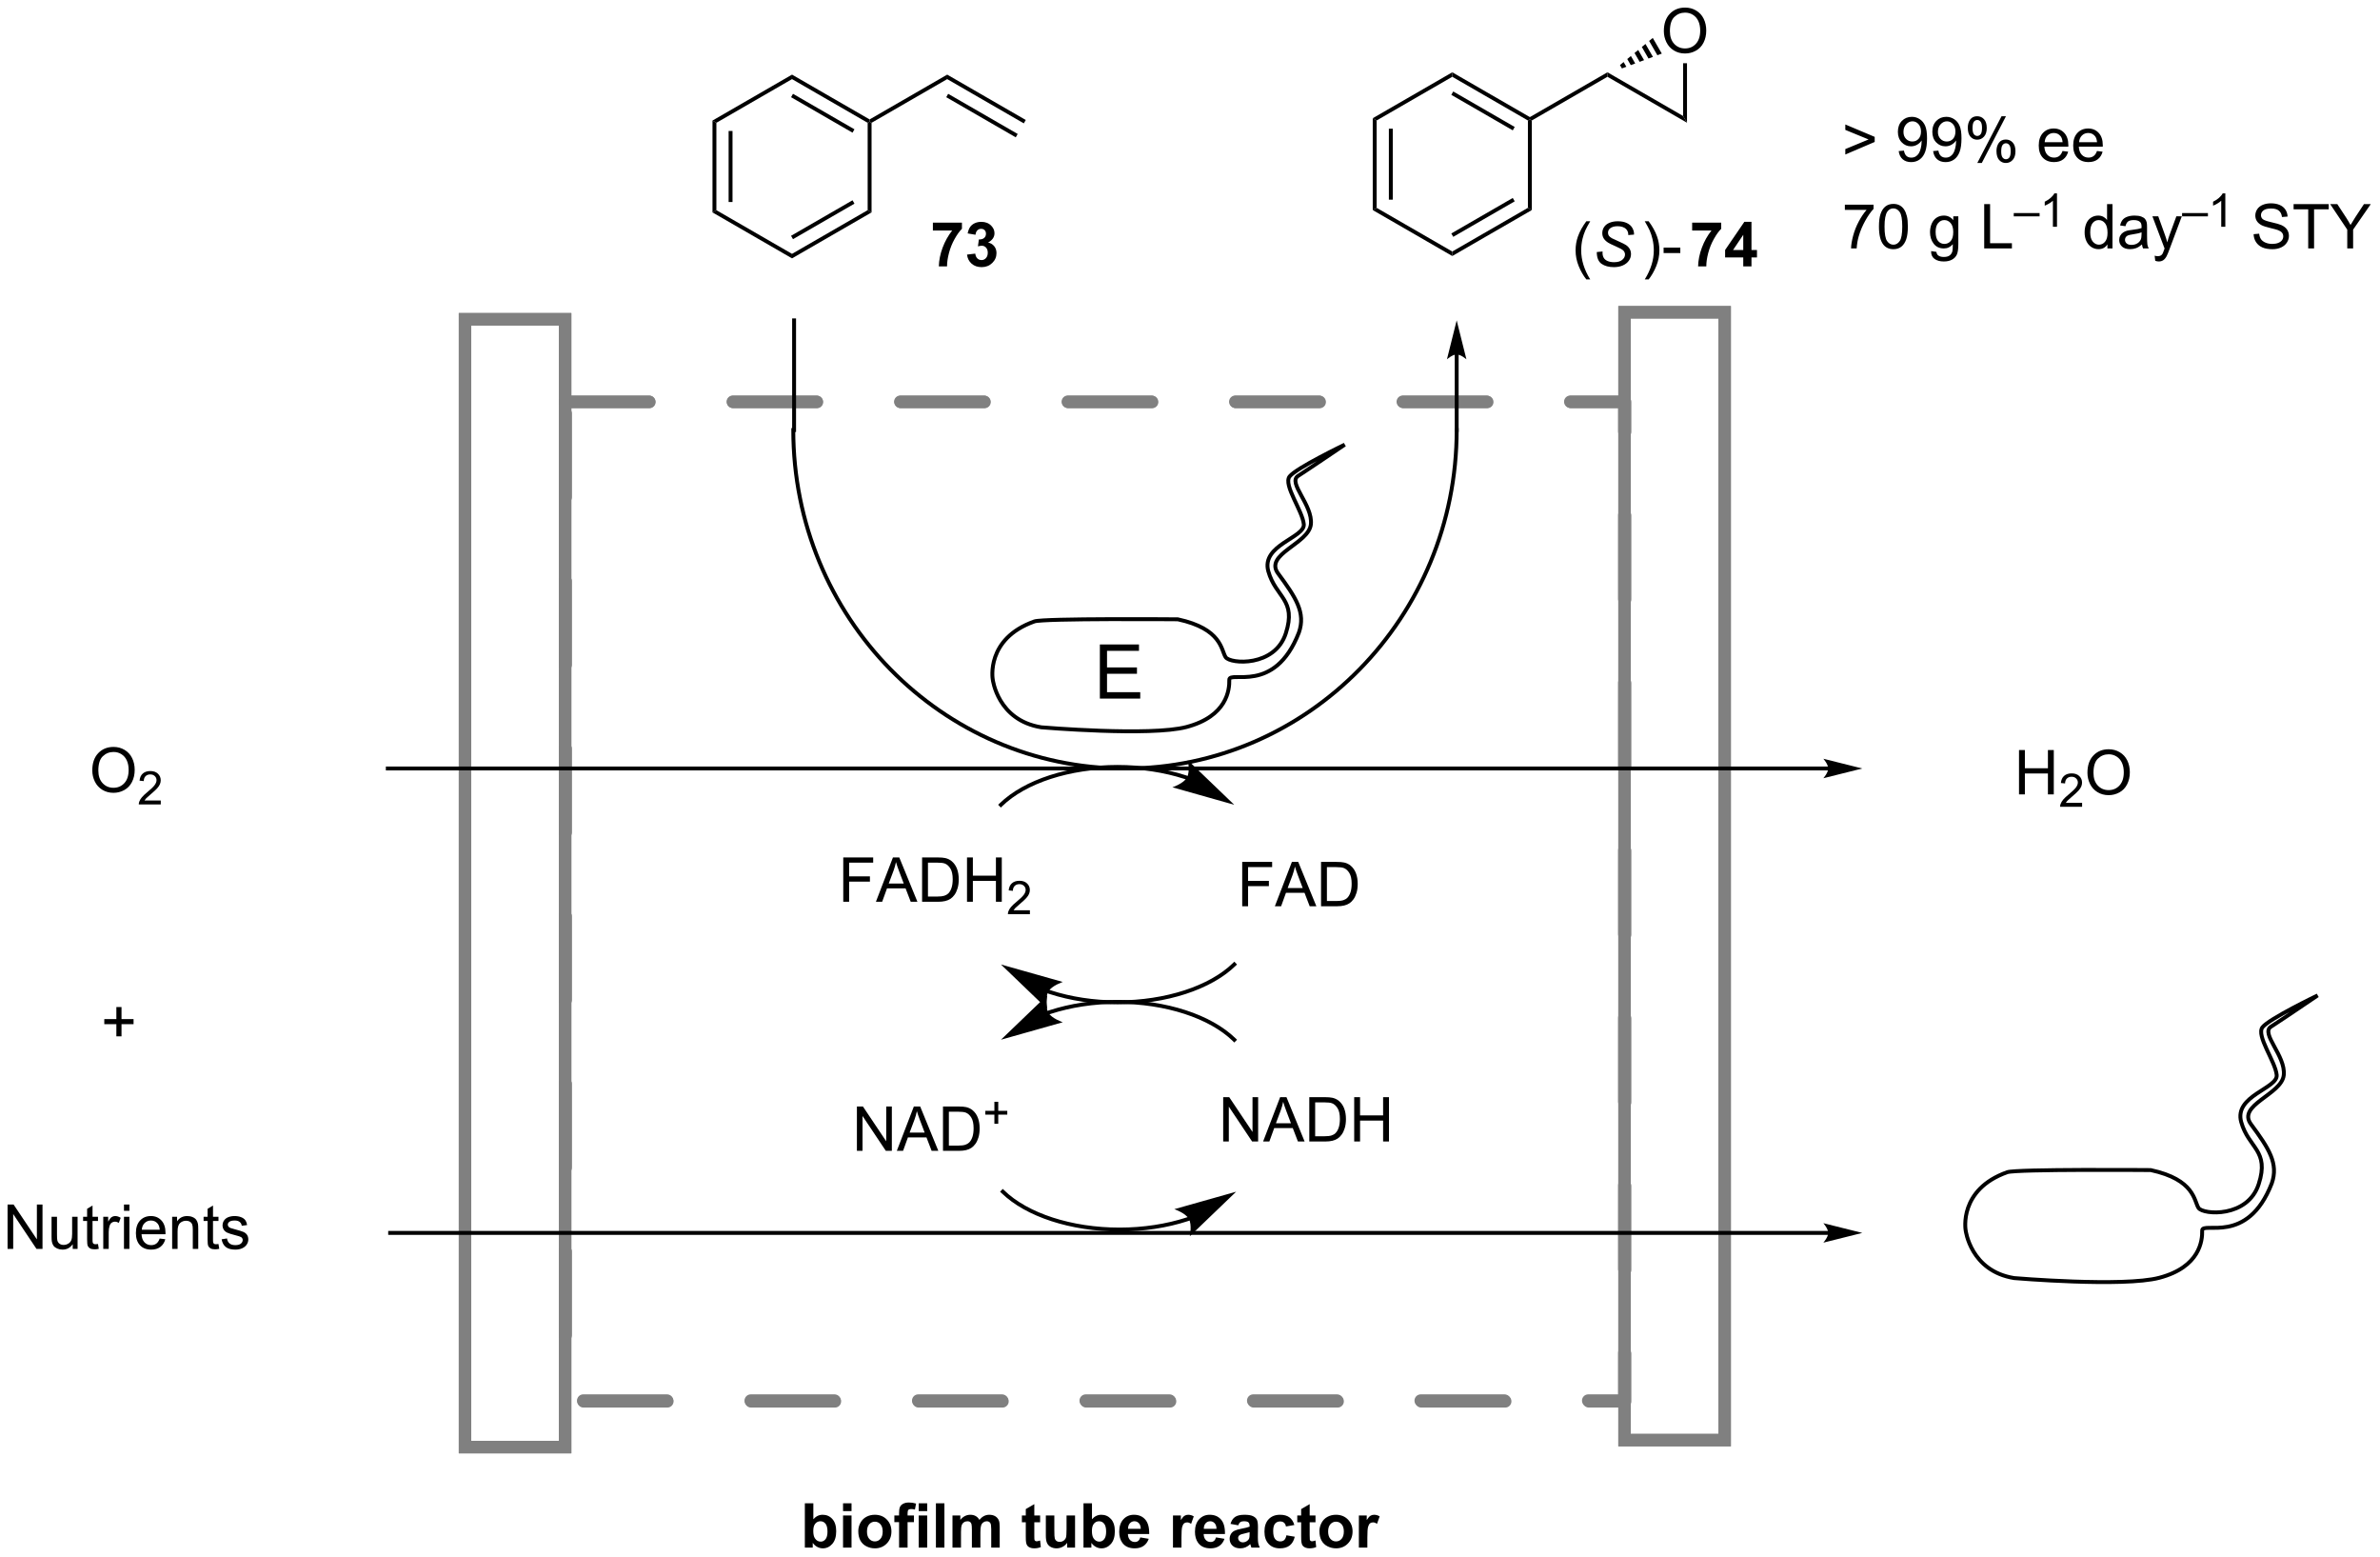 <?xml version="1.0" encoding="UTF-8"?>
<!DOCTYPE svg PUBLIC '-//W3C//DTD SVG 1.0//EN'
          'http://www.w3.org/TR/2001/REC-SVG-20010904/DTD/svg10.dtd'>
<svg stroke-dasharray="none" shape-rendering="auto" xmlns="http://www.w3.org/2000/svg" font-family="'Dialog'" text-rendering="auto" width="838" fill-opacity="1" color-interpolation="auto" color-rendering="auto" preserveAspectRatio="xMidYMid meet" font-size="12px" viewBox="0 0 838 548" fill="black" xmlns:xlink="http://www.w3.org/1999/xlink" stroke="black" image-rendering="auto" stroke-miterlimit="10" stroke-linecap="square" stroke-linejoin="miter" font-style="normal" stroke-width="1" height="548" stroke-dashoffset="0" font-weight="normal" stroke-opacity="1"
><!--Generated by the Batik Graphics2D SVG Generator--><defs id="genericDefs"
  /><g
  ><defs id="defs1"
    ><clipPath clipPathUnits="userSpaceOnUse" id="clipPath1"
      ><path d="M1.269 1.589 L315.296 1.589 L315.296 206.959 L1.269 206.959 L1.269 1.589 Z"
      /></clipPath
      ><clipPath clipPathUnits="userSpaceOnUse" id="clipPath2"
      ><path d="M-0.742 25.486 L-0.742 225.146 L304.555 225.146 L304.555 25.486 Z"
      /></clipPath
    ></defs
    ><g stroke-linecap="round" transform="scale(2.667,2.667) translate(-1.269,-1.589) matrix(1.029,0,0,1.029,2.031,-24.626)" fill="gray" stroke-linejoin="round" stroke-dasharray="10.75" stroke="gray" stroke-width="1.6" stroke-miterlimit="3"
    ><path fill="none" d="M71.826 77.037 L207.763 77.037 L207.763 205.214 L71.826 205.214 Z" clip-path="url(#clipPath2)"
    /></g
    ><g stroke-linecap="round" transform="matrix(2.743,0,0,2.743,2.034,-69.905)" fill="gray" stroke-linejoin="round" stroke-dasharray="10.75" stroke="gray" stroke-width="1.6" stroke-miterlimit="3"
    ><path fill="none" d="M71.826 77.037 L207.763 77.037 L207.763 205.214 L71.826 205.214 Z" clip-path="url(#clipPath2)"
    /></g
    ><g fill="gray" stroke-width="1.6" transform="matrix(2.743,0,0,2.743,2.034,-69.905)" stroke="gray"
    ><path fill="none" d="M207.79 65.556 L220.641 65.556 L220.641 210.286 L207.79 210.286 Z" clip-path="url(#clipPath2)"
    /></g
    ><g fill="gray" stroke-width="1.6" transform="matrix(2.743,0,0,2.743,2.034,-69.905)" stroke="gray"
    ><path fill="none" d="M207.79 65.556 L220.641 65.556 L220.641 210.286 L207.79 210.286 Z" clip-path="url(#clipPath2)"
    /></g
    ><g fill="gray" stroke-width="1.6" transform="matrix(2.743,0,0,2.743,2.034,-69.905)" stroke="gray"
    ><path fill="none" d="M58.949 66.455 L71.799 66.455 L71.799 211.184 L58.949 211.184 Z" clip-path="url(#clipPath2)"
    /></g
    ><g fill="gray" stroke-width="1.6" transform="matrix(2.743,0,0,2.743,2.034,-69.905)" stroke="gray"
    ><path fill="none" d="M58.949 66.455 L71.799 66.455 L71.799 211.184 L58.949 211.184 Z" clip-path="url(#clipPath2)"
    /></g
    ><g transform="matrix(2.743,0,0,2.743,2.034,-69.905)"
    ><path d="M239.9 43.701 L236.129 45.313 L236.129 44.617 L239.116 43.38 L236.129 42.153 L236.129 41.457 L239.9 43.048 L239.9 43.701 ZM242.981 44.873 L243.654 44.811 Q243.739 45.284 243.98 45.499 Q244.22 45.711 244.596 45.711 Q244.919 45.711 245.16 45.564 Q245.403 45.416 245.558 45.17 Q245.714 44.925 245.817 44.505 Q245.923 44.086 245.923 43.651 Q245.923 43.605 245.921 43.512 Q245.711 43.846 245.346 44.053 Q244.984 44.26 244.562 44.26 Q243.855 44.26 243.366 43.747 Q242.877 43.235 242.877 42.396 Q242.877 41.532 243.387 41.004 Q243.897 40.476 244.665 40.476 Q245.222 40.476 245.68 40.776 Q246.141 41.074 246.379 41.628 Q246.619 42.179 246.619 43.227 Q246.619 44.319 246.381 44.966 Q246.146 45.61 245.677 45.949 Q245.209 46.288 244.58 46.288 Q243.912 46.288 243.488 45.918 Q243.066 45.546 242.981 44.873 ZM245.843 42.363 Q245.843 41.76 245.522 41.408 Q245.201 41.053 244.751 41.053 Q244.285 41.053 243.938 41.434 Q243.594 41.814 243.594 42.419 Q243.594 42.963 243.923 43.305 Q244.251 43.644 244.733 43.644 Q245.217 43.644 245.53 43.305 Q245.843 42.963 245.843 42.363 ZM247.402 44.873 L248.075 44.811 Q248.16 45.284 248.401 45.499 Q248.642 45.711 249.017 45.711 Q249.34 45.711 249.581 45.564 Q249.824 45.416 249.98 45.17 Q250.135 44.925 250.238 44.505 Q250.345 44.086 250.345 43.651 Q250.345 43.605 250.342 43.512 Q250.132 43.846 249.768 44.053 Q249.405 44.26 248.983 44.26 Q248.277 44.26 247.788 43.747 Q247.299 43.235 247.299 42.396 Q247.299 41.532 247.808 41.004 Q248.318 40.476 249.087 40.476 Q249.643 40.476 250.101 40.776 Q250.562 41.074 250.8 41.628 Q251.041 42.179 251.041 43.227 Q251.041 44.319 250.803 44.966 Q250.567 45.61 250.099 45.949 Q249.63 46.288 249.001 46.288 Q248.334 46.288 247.909 45.918 Q247.488 45.546 247.402 44.873 ZM250.264 42.363 Q250.264 41.76 249.943 41.408 Q249.623 41.053 249.172 41.053 Q248.706 41.053 248.36 41.434 Q248.016 41.814 248.016 42.419 Q248.016 42.963 248.344 43.305 Q248.673 43.644 249.154 43.644 Q249.638 43.644 249.951 43.305 Q250.264 42.963 250.264 42.363 ZM251.852 41.866 Q251.852 41.255 252.157 40.828 Q252.465 40.401 253.048 40.401 Q253.583 40.401 253.933 40.784 Q254.285 41.167 254.285 41.907 Q254.285 42.629 253.93 43.02 Q253.576 43.411 253.055 43.411 Q252.538 43.411 252.194 43.028 Q251.852 42.642 251.852 41.866 ZM253.066 40.882 Q252.807 40.882 252.633 41.108 Q252.46 41.333 252.46 41.936 Q252.46 42.482 252.633 42.707 Q252.81 42.929 253.066 42.929 Q253.33 42.929 253.503 42.704 Q253.677 42.479 253.677 41.881 Q253.677 41.33 253.5 41.108 Q253.327 40.882 253.066 40.882 ZM253.071 46.4 L256.184 40.401 L256.751 40.401 L253.648 46.4 L253.071 46.4 ZM255.532 44.855 Q255.532 44.241 255.837 43.817 Q256.145 43.39 256.73 43.39 Q257.266 43.39 257.618 43.773 Q257.97 44.156 257.97 44.896 Q257.97 45.618 257.613 46.009 Q257.258 46.4 256.735 46.4 Q256.218 46.4 255.874 46.014 Q255.532 45.626 255.532 44.855 ZM256.751 43.871 Q256.487 43.871 256.313 44.096 Q256.14 44.322 256.14 44.925 Q256.14 45.468 256.313 45.693 Q256.49 45.918 256.746 45.918 Q257.015 45.918 257.186 45.693 Q257.359 45.468 257.359 44.87 Q257.359 44.319 257.183 44.096 Q257.01 43.871 256.751 43.871 ZM264.012 44.862 L264.735 44.95 Q264.564 45.584 264.101 45.934 Q263.64 46.283 262.923 46.283 Q262.017 46.283 261.487 45.727 Q260.959 45.168 260.959 44.164 Q260.959 43.123 261.495 42.549 Q262.03 41.974 262.884 41.974 Q263.71 41.974 264.233 42.539 Q264.758 43.1 264.758 44.12 Q264.758 44.182 264.755 44.306 L261.681 44.306 Q261.72 44.987 262.064 45.349 Q262.411 45.709 262.926 45.709 Q263.311 45.709 263.583 45.507 Q263.855 45.305 264.012 44.862 ZM261.72 43.732 L264.02 43.732 Q263.974 43.211 263.756 42.953 Q263.423 42.549 262.892 42.549 Q262.411 42.549 262.082 42.872 Q261.753 43.193 261.72 43.732 ZM268.434 44.862 L269.156 44.95 Q268.985 45.584 268.522 45.934 Q268.061 46.283 267.344 46.283 Q266.439 46.283 265.908 45.727 Q265.38 45.168 265.38 44.164 Q265.38 43.123 265.916 42.549 Q266.452 41.974 267.306 41.974 Q268.131 41.974 268.654 42.539 Q269.179 43.1 269.179 44.12 Q269.179 44.182 269.177 44.306 L266.102 44.306 Q266.141 44.987 266.485 45.349 Q266.832 45.709 267.347 45.709 Q267.733 45.709 268.004 45.507 Q268.276 45.305 268.434 44.862 ZM266.141 43.732 L268.442 43.732 Q268.395 43.211 268.178 42.953 Q267.844 42.549 267.313 42.549 Q266.832 42.549 266.503 42.872 Q266.175 43.193 266.141 43.732 Z" stroke="none" clip-path="url(#clipPath2)"
    /></g
    ><g transform="matrix(2.743,0,0,2.743,2.034,-69.905)"
    ><path d="M236.072 52.42 L236.072 51.747 L239.755 51.747 L239.755 52.29 Q239.211 52.87 238.678 53.83 Q238.145 54.788 237.853 55.799 Q237.643 56.514 237.586 57.365 L236.867 57.365 Q236.88 56.692 237.131 55.742 Q237.384 54.79 237.855 53.908 Q238.326 53.025 238.859 52.42 L236.072 52.42 ZM240.447 54.557 Q240.447 53.548 240.654 52.935 Q240.861 52.319 241.27 51.985 Q241.682 51.651 242.303 51.651 Q242.761 51.651 243.105 51.835 Q243.452 52.019 243.677 52.368 Q243.902 52.715 244.029 53.214 Q244.158 53.711 244.158 54.557 Q244.158 55.559 243.951 56.175 Q243.747 56.791 243.335 57.127 Q242.926 57.463 242.303 57.463 Q241.48 57.463 241.009 56.871 Q240.447 56.162 240.447 54.557 ZM241.164 54.557 Q241.164 55.96 241.493 56.423 Q241.821 56.886 242.303 56.886 Q242.784 56.886 243.11 56.42 Q243.439 55.955 243.439 54.557 Q243.439 53.152 243.11 52.691 Q242.784 52.228 242.295 52.228 Q241.814 52.228 241.526 52.637 Q241.164 53.157 241.164 54.557 ZM247.142 57.707 L247.823 57.808 Q247.864 58.123 248.058 58.266 Q248.32 58.46 248.77 58.46 Q249.254 58.46 249.518 58.266 Q249.782 58.072 249.875 57.722 Q249.929 57.51 249.927 56.824 Q249.469 57.365 248.785 57.365 Q247.934 57.365 247.468 56.752 Q247.002 56.138 247.002 55.279 Q247.002 54.689 247.214 54.192 Q247.429 53.693 247.836 53.421 Q248.242 53.149 248.788 53.149 Q249.518 53.149 249.991 53.739 L249.991 53.243 L250.636 53.243 L250.636 56.806 Q250.636 57.769 250.439 58.17 Q250.245 58.574 249.818 58.807 Q249.393 59.039 248.772 59.039 Q248.035 59.039 247.579 58.706 Q247.126 58.374 247.142 57.707 ZM247.722 55.23 Q247.722 56.04 248.043 56.413 Q248.366 56.785 248.85 56.785 Q249.331 56.785 249.657 56.415 Q249.984 56.045 249.984 55.253 Q249.984 54.495 249.647 54.112 Q249.313 53.727 248.84 53.727 Q248.374 53.727 248.048 54.107 Q247.722 54.485 247.722 55.23 ZM253.958 57.365 L253.958 51.674 L254.712 51.674 L254.712 56.692 L257.514 56.692 L257.514 57.365 L253.958 57.365 Z" stroke="none" clip-path="url(#clipPath2)"
    /></g
    ><g transform="matrix(2.743,0,0,2.743,2.034,-69.905)"
    ><path d="M257.751 53.249 L257.751 52.826 L261.068 52.826 L261.068 53.249 L257.751 53.249 ZM263.301 54.583 L262.777 54.583 L262.777 51.242 Q262.587 51.423 262.281 51.603 Q261.974 51.784 261.729 51.875 L261.729 51.368 Q262.168 51.161 262.496 50.868 Q262.826 50.573 262.964 50.297 L263.301 50.297 L263.301 54.583 Z" stroke="none" clip-path="url(#clipPath2)"
    /></g
    ><g transform="matrix(2.743,0,0,2.743,2.034,-69.905)"
    ><path d="M269.775 57.365 L269.775 56.845 Q269.384 57.458 268.623 57.458 Q268.129 57.458 267.715 57.187 Q267.303 56.915 267.075 56.428 Q266.848 55.939 266.848 55.308 Q266.848 54.689 267.052 54.187 Q267.259 53.685 267.671 53.419 Q268.082 53.149 268.592 53.149 Q268.965 53.149 269.255 53.307 Q269.547 53.463 269.728 53.716 L269.728 51.674 L270.424 51.674 L270.424 57.365 L269.775 57.365 ZM267.567 55.308 Q267.567 56.1 267.901 56.493 Q268.235 56.884 268.688 56.884 Q269.146 56.884 269.467 56.508 Q269.788 56.133 269.788 55.365 Q269.788 54.518 269.462 54.123 Q269.135 53.727 268.657 53.727 Q268.191 53.727 267.878 54.107 Q267.567 54.487 267.567 55.308 ZM274.212 56.855 Q273.824 57.187 273.464 57.324 Q273.107 57.458 272.695 57.458 Q272.014 57.458 271.65 57.127 Q271.285 56.793 271.285 56.278 Q271.285 55.975 271.422 55.724 Q271.562 55.473 271.784 55.323 Q272.007 55.171 272.286 55.093 Q272.493 55.039 272.907 54.989 Q273.754 54.889 274.155 54.749 Q274.157 54.604 274.157 54.565 Q274.157 54.138 273.961 53.965 Q273.692 53.727 273.164 53.727 Q272.672 53.727 272.436 53.9 Q272.201 54.073 272.09 54.511 L271.406 54.417 Q271.5 53.98 271.712 53.711 Q271.926 53.439 272.33 53.294 Q272.734 53.149 273.264 53.149 Q273.792 53.149 274.121 53.274 Q274.452 53.398 274.608 53.587 Q274.763 53.773 274.825 54.06 Q274.861 54.239 274.861 54.705 L274.861 55.636 Q274.861 56.612 274.905 56.871 Q274.949 57.127 275.081 57.365 L274.351 57.365 Q274.243 57.148 274.212 56.855 ZM274.155 55.295 Q273.774 55.45 273.014 55.559 Q272.581 55.621 272.403 55.699 Q272.224 55.776 272.126 55.926 Q272.03 56.076 272.03 56.258 Q272.03 56.537 272.242 56.723 Q272.454 56.91 272.861 56.91 Q273.264 56.91 273.578 56.734 Q273.893 56.558 274.041 56.25 Q274.155 56.014 274.155 55.551 L274.155 55.295 ZM275.913 58.954 L275.836 58.297 Q276.063 58.359 276.234 58.359 Q276.467 58.359 276.607 58.281 Q276.747 58.204 276.837 58.064 Q276.902 57.96 277.049 57.544 Q277.07 57.487 277.111 57.373 L275.548 53.243 L276.301 53.243 L277.158 55.629 Q277.326 56.084 277.458 56.584 Q277.577 56.102 277.745 55.644 L278.625 53.243 L279.324 53.243 L277.756 57.435 Q277.505 58.116 277.365 58.372 Q277.179 58.716 276.938 58.876 Q276.697 59.039 276.363 59.039 Q276.162 59.039 275.913 58.954 Z" stroke="none" clip-path="url(#clipPath2)"
    /></g
    ><g transform="matrix(2.743,0,0,2.743,2.034,-69.905)"
    ><path d="M279.359 53.249 L279.359 52.826 L282.676 52.826 L282.676 53.249 L279.359 53.249 ZM284.909 54.583 L284.385 54.583 L284.385 51.242 Q284.194 51.423 283.888 51.603 Q283.581 51.784 283.337 51.875 L283.337 51.368 Q283.775 51.161 284.103 50.868 Q284.433 50.573 284.571 50.297 L284.909 50.297 L284.909 54.583 Z" stroke="none" clip-path="url(#clipPath2)"
    /></g
    ><g transform="matrix(2.743,0,0,2.743,2.034,-69.905)"
    ><path d="M288.54 55.535 L289.252 55.473 Q289.301 55.9 289.485 56.175 Q289.671 56.449 290.06 56.617 Q290.448 56.785 290.932 56.785 Q291.364 56.785 291.692 56.659 Q292.024 56.529 292.184 56.307 Q292.345 56.084 292.345 55.82 Q292.345 55.551 292.189 55.352 Q292.034 55.153 291.677 55.015 Q291.449 54.927 290.665 54.738 Q289.881 54.55 289.565 54.384 Q289.159 54.169 288.957 53.853 Q288.758 53.538 288.758 53.144 Q288.758 52.715 289.001 52.339 Q289.247 51.964 289.715 51.77 Q290.186 51.576 290.761 51.576 Q291.395 51.576 291.876 51.78 Q292.36 51.985 292.619 52.381 Q292.88 52.777 292.901 53.276 L292.179 53.331 Q292.119 52.792 291.783 52.518 Q291.449 52.241 290.792 52.241 Q290.109 52.241 289.796 52.492 Q289.485 52.74 289.485 53.095 Q289.485 53.401 289.705 53.6 Q289.922 53.796 290.841 54.006 Q291.76 54.213 292.101 54.368 Q292.598 54.596 292.834 54.948 Q293.072 55.3 293.072 55.758 Q293.072 56.211 292.81 56.615 Q292.552 57.016 292.062 57.241 Q291.576 57.463 290.968 57.463 Q290.194 57.463 289.671 57.238 Q289.151 57.011 288.853 56.56 Q288.556 56.107 288.54 55.535 ZM295.548 57.365 L295.548 52.345 L293.672 52.345 L293.672 51.674 L298.183 51.674 L298.183 52.345 L296.301 52.345 L296.301 57.365 L295.548 57.365 ZM300.56 57.365 L300.56 54.953 L298.365 51.674 L299.281 51.674 L300.405 53.39 Q300.715 53.871 300.982 54.353 Q301.238 53.905 301.603 53.346 L302.705 51.674 L303.582 51.674 L301.313 54.953 L301.313 57.365 L300.56 57.365 Z" stroke="none" clip-path="url(#clipPath2)"
    /></g
    ><g transform="matrix(2.743,0,0,2.743,2.034,-69.905)"
    ><path d="M11.105 124.353 Q11.105 122.935 11.866 122.135 Q12.627 121.333 13.83 121.333 Q14.617 121.333 15.249 121.711 Q15.883 122.086 16.214 122.759 Q16.548 123.432 16.548 124.286 Q16.548 125.153 16.198 125.836 Q15.849 126.519 15.207 126.871 Q14.568 127.223 13.825 127.223 Q13.023 127.223 12.389 126.835 Q11.758 126.444 11.431 125.774 Q11.105 125.101 11.105 124.353 ZM11.882 124.363 Q11.882 125.393 12.433 125.986 Q12.987 126.576 13.823 126.576 Q14.671 126.576 15.22 125.978 Q15.771 125.38 15.771 124.283 Q15.771 123.587 15.536 123.069 Q15.3 122.552 14.848 122.267 Q14.397 121.98 13.833 121.98 Q13.033 121.98 12.456 122.531 Q11.882 123.08 11.882 124.363 Z" stroke="none" clip-path="url(#clipPath2)"
    /></g
    ><g transform="matrix(2.743,0,0,2.743,2.034,-69.905)"
    ><path d="M19.896 128.21 L19.896 128.714 L17.074 128.714 Q17.069 128.524 17.137 128.35 Q17.243 128.062 17.48 127.783 Q17.719 127.503 18.167 127.136 Q18.862 126.566 19.107 126.232 Q19.351 125.898 19.351 125.601 Q19.351 125.291 19.128 125.077 Q18.907 124.862 18.548 124.862 Q18.169 124.862 17.942 125.089 Q17.715 125.316 17.713 125.718 L17.173 125.663 Q17.23 125.06 17.591 124.745 Q17.952 124.429 18.559 124.429 Q19.174 124.429 19.532 124.77 Q19.891 125.11 19.891 125.613 Q19.891 125.869 19.786 126.118 Q19.681 126.364 19.436 126.638 Q19.194 126.911 18.629 127.389 Q18.157 127.785 18.023 127.927 Q17.89 128.068 17.802 128.21 L19.896 128.21 Z" stroke="none" clip-path="url(#clipPath2)"
    /></g
    ><g transform="matrix(2.743,0,0,2.743,2.034,-69.905)"
    ><path d="M258.426 127.424 L258.426 121.733 L259.179 121.733 L259.179 124.07 L262.137 124.07 L262.137 121.733 L262.89 121.733 L262.89 127.424 L262.137 127.424 L262.137 124.74 L259.179 124.74 L259.179 127.424 L258.426 127.424 Z" stroke="none" clip-path="url(#clipPath2)"
    /></g
    ><g transform="matrix(2.743,0,0,2.743,2.034,-69.905)"
    ><path d="M266.524 128.509 L266.524 129.014 L263.702 129.014 Q263.696 128.824 263.764 128.649 Q263.871 128.362 264.108 128.082 Q264.346 127.803 264.795 127.436 Q265.489 126.865 265.734 126.532 Q265.978 126.198 265.978 125.901 Q265.978 125.59 265.755 125.377 Q265.534 125.161 265.175 125.161 Q264.796 125.161 264.569 125.388 Q264.342 125.615 264.34 126.017 L263.801 125.963 Q263.857 125.359 264.218 125.045 Q264.579 124.728 265.187 124.728 Q265.802 124.728 266.159 125.07 Q266.518 125.41 266.518 125.912 Q266.518 126.169 266.413 126.417 Q266.308 126.664 266.064 126.937 Q265.821 127.211 265.257 127.688 Q264.785 128.084 264.651 128.226 Q264.517 128.368 264.43 128.509 L266.524 128.509 Z" stroke="none" clip-path="url(#clipPath2)"
    /></g
    ><g transform="matrix(2.743,0,0,2.743,2.034,-69.905)"
    ><path d="M267.209 124.652 Q267.209 123.234 267.97 122.434 Q268.731 121.632 269.934 121.632 Q270.721 121.632 271.352 122.01 Q271.986 122.385 272.318 123.058 Q272.651 123.731 272.651 124.585 Q272.651 125.452 272.302 126.135 Q271.953 126.818 271.311 127.17 Q270.672 127.522 269.929 127.522 Q269.127 127.522 268.493 127.134 Q267.861 126.743 267.535 126.073 Q267.209 125.4 267.209 124.652 ZM267.985 124.663 Q267.985 125.693 268.537 126.285 Q269.091 126.875 269.926 126.875 Q270.775 126.875 271.324 126.278 Q271.875 125.68 271.875 124.582 Q271.875 123.886 271.64 123.369 Q271.404 122.851 270.951 122.567 Q270.501 122.279 269.937 122.279 Q269.137 122.279 268.56 122.831 Q267.985 123.379 267.985 124.663 Z" stroke="none" clip-path="url(#clipPath2)"
    /></g
    ><g transform="matrix(2.743,0,0,2.743,2.034,-69.905)"
    ><path d="M133.857 155.686 L133.858 155.685 L133.865 155.683 L133.871 155.681 L133.886 155.676 C133.896 155.673 133.906 155.669 133.916 155.666 C133.995 155.639 134.075 155.613 134.154 155.587 C136.715 154.757 139.661 154.298 142.723 154.299 C145.786 154.299 148.731 154.759 151.291 155.59 C153.839 156.417 156.004 157.613 157.52 159.089 L157.699 159.264 L158.048 158.905 L157.869 158.731 C156.298 157.2 154.066 155.966 151.445 155.114 C148.835 154.267 145.838 153.799 142.723 153.799 C139.608 153.798 136.611 154.265 134 155.111 C133.918 155.138 133.837 155.165 133.756 155.192 C133.746 155.195 133.736 155.199 133.726 155.202 L133.711 155.207 L133.703 155.21 L133.7 155.211 L133.704 155.21 L133.466 155.286 L133.619 155.762 L133.857 155.686 ZM127.746 158.905 L135.682 156.663 C135.682 156.663 134.255 156.184 133.82 155.425 C133.385 154.666 133.694 153.192 133.694 153.192 Z" stroke="none" clip-path="url(#clipPath2)"
    /></g
    ><g transform="matrix(2.743,0,0,2.743,2.034,-69.905)"
    ><path d="M233.935 183.447 L49.339 183.447 L49.089 183.447 L49.089 183.947 L49.339 183.947 L233.935 183.947 L234.185 183.947 L234.185 183.447 L233.935 183.447 ZM238.31 183.697 L233.31 182.447 C233.31 182.447 233.935 183.15 233.935 183.697 C233.935 184.243 233.31 184.947 233.31 184.947 Z" stroke="none" clip-path="url(#clipPath2)"
    /></g
    ><g transform="matrix(2.743,0,0,2.743,2.034,-69.905)"
    ><path d="M133.704 152.946 L133.705 152.946 L133.702 152.945 L133.71 152.948 L133.726 152.953 C133.736 152.957 133.746 152.96 133.756 152.964 C133.837 152.991 133.918 153.018 134 153.044 C136.611 153.891 139.608 154.357 142.723 154.357 C145.838 154.356 148.835 153.889 151.445 153.041 C154.066 152.19 156.298 150.955 157.869 149.425 L158.048 149.25 L157.699 148.892 L157.52 149.066 C156.004 150.543 153.839 151.738 151.291 152.566 C148.731 153.397 145.786 153.856 142.723 153.857 C139.661 153.857 136.715 153.399 134.154 152.569 C134.074 152.543 133.995 152.516 133.916 152.49 C133.906 152.486 133.896 152.483 133.886 152.48 L133.871 152.475 L133.864 152.472 L133.863 152.472 L133.857 152.47 L133.619 152.393 L133.466 152.869 L133.704 152.946 ZM127.746 149.251 L133.694 154.963 C133.694 154.963 133.385 153.49 133.82 152.731 C134.255 151.971 135.682 151.493 135.682 151.493 Z" stroke="none" clip-path="url(#clipPath2)"
    /></g
    ><g stroke-width="0.5" transform="matrix(2.743,0,0,2.743,2.034,-69.905)"
    ><path fill="none" d="M126.689 112.663 C126.689 112.663 127.294 117.912 132.928 118.817 C132.928 118.817 146.931 120.001 151.558 118.776 C156.775 117.396 157.087 113.997 157.055 112.725 C157.024 111.454 162.875 114.688 165.989 106.655 C166.88 104.109 165.612 102.176 163.332 99.09 C161.458 96.603 167.263 95.274 167.528 92.772 C167.792 90.273 164.51 87.442 165.888 86.555 C167.271 85.664 171.872 82.545 171.872 82.545 C171.872 82.545 165.63 85.546 164.795 86.629 C163.959 87.711 166.461 91.028 166.619 92.761 C166.772 94.492 161.111 95.409 162.065 98.795 C163.014 102.18 165.721 102.403 164.31 106.758 C162.906 111.11 157.172 110.706 156.585 109.816 C156 108.921 156.121 106.179 150.444 104.957 C150.444 104.957 133.197 104.816 132.036 105.229 C125.762 107.455 126.689 112.663 126.689 112.663" clip-path="url(#clipPath2)"
    /></g
    ><g transform="matrix(2.743,0,0,2.743,2.034,-69.905)"
    ><path d="M140.442 115.129 L140.442 108.185 L145.462 108.185 L145.462 109.003 L141.36 109.003 L141.36 111.131 L145.203 111.131 L145.203 111.946 L141.36 111.946 L141.36 114.308 L145.623 114.308 L145.623 115.129 L140.442 115.129 Z" stroke="none" clip-path="url(#clipPath2)"
    /></g
    ><g transform="matrix(2.743,0,0,2.743,2.034,-69.905)"
    ><path d="M156.272 171.966 L156.272 166.276 L157.046 166.276 L160.035 170.742 L160.035 166.276 L160.757 166.276 L160.757 171.966 L159.983 171.966 L156.994 167.494 L156.994 171.966 L156.272 171.966 ZM161.395 171.966 L163.582 166.276 L164.394 166.276 L166.724 171.966 L165.864 171.966 L165.202 170.243 L162.821 170.243 L162.197 171.966 L161.395 171.966 ZM163.038 169.63 L164.969 169.63 L164.374 168.054 Q164.102 167.334 163.97 166.873 Q163.861 167.419 163.665 167.96 L163.038 169.63 ZM167.324 171.966 L167.324 166.276 L169.286 166.276 Q169.948 166.276 170.297 166.356 Q170.786 166.47 171.133 166.765 Q171.583 167.145 171.806 167.738 Q172.029 168.328 172.029 169.089 Q172.029 169.738 171.876 170.24 Q171.726 170.74 171.488 171.068 Q171.252 171.394 170.97 171.583 Q170.691 171.772 170.292 171.871 Q169.894 171.966 169.379 171.966 L167.324 171.966 ZM168.077 171.293 L169.293 171.293 Q169.855 171.293 170.176 171.19 Q170.497 171.084 170.685 170.895 Q170.955 170.626 171.102 170.176 Q171.252 169.723 171.252 169.078 Q171.252 168.185 170.96 167.707 Q170.667 167.225 170.248 167.062 Q169.945 166.946 169.273 166.946 L168.077 166.946 L168.077 171.293 ZM173.088 171.966 L173.088 166.276 L173.841 166.276 L173.841 168.613 L176.799 168.613 L176.799 166.276 L177.553 166.276 L177.553 171.966 L176.799 171.966 L176.799 169.283 L173.841 169.283 L173.841 171.966 L173.088 171.966 Z" stroke="none" clip-path="url(#clipPath2)"
    /></g
    ><g transform="matrix(2.743,0,0,2.743,2.034,-69.905)"
    ><path d="M109.254 173.164 L109.254 167.474 L110.028 167.474 L113.017 171.94 L113.017 167.474 L113.739 167.474 L113.739 173.164 L112.965 173.164 L109.976 168.692 L109.976 173.164 L109.254 173.164 ZM114.377 173.164 L116.564 167.474 L117.376 167.474 L119.705 173.164 L118.846 173.164 L118.183 171.441 L115.803 171.441 L115.179 173.164 L114.377 173.164 ZM116.02 170.827 L117.951 170.827 L117.355 169.251 Q117.084 168.532 116.952 168.071 Q116.843 168.617 116.646 169.158 L116.02 170.827 ZM120.305 173.164 L120.305 167.474 L122.267 167.474 Q122.93 167.474 123.279 167.554 Q123.768 167.668 124.115 167.963 Q124.565 168.343 124.788 168.936 Q125.01 169.526 125.01 170.287 Q125.01 170.936 124.858 171.438 Q124.708 171.938 124.469 172.266 Q124.234 172.592 123.952 172.781 Q123.672 172.97 123.274 173.069 Q122.875 173.164 122.36 173.164 L120.305 173.164 ZM121.059 172.492 L122.275 172.492 Q122.837 172.492 123.157 172.388 Q123.478 172.282 123.667 172.093 Q123.936 171.824 124.084 171.374 Q124.234 170.921 124.234 170.276 Q124.234 169.383 123.942 168.905 Q123.649 168.423 123.23 168.26 Q122.927 168.144 122.254 168.144 L121.059 168.144 L121.059 172.492 Z" stroke="none" clip-path="url(#clipPath2)"
    /></g
    ><g transform="matrix(2.743,0,0,2.743,2.034,-69.905)"
    ><path d="M126.902 169.691 L126.902 168.52 L125.739 168.52 L125.739 168.031 L126.902 168.031 L126.902 166.871 L127.397 166.871 L127.397 168.031 L128.557 168.031 L128.557 168.52 L127.397 168.52 L127.397 169.691 L126.902 169.691 Z" stroke="none" clip-path="url(#clipPath2)"
    /></g
    ><g transform="matrix(2.743,0,0,2.743,2.034,-69.905)"
    ><path d="M102.572 224.081 L102.572 218.39 L103.662 218.39 L103.662 220.44 Q104.166 219.865 104.857 219.865 Q105.61 219.865 106.102 220.411 Q106.596 220.955 106.596 221.977 Q106.596 223.033 106.094 223.605 Q105.592 224.174 104.873 224.174 Q104.521 224.174 104.177 223.998 Q103.832 223.819 103.584 223.475 L103.584 224.081 L102.572 224.081 ZM103.654 221.93 Q103.654 222.57 103.856 222.877 Q104.141 223.312 104.609 223.312 Q104.971 223.312 105.225 223.004 Q105.478 222.694 105.478 222.031 Q105.478 221.325 105.222 221.012 Q104.966 220.698 104.567 220.698 Q104.174 220.698 103.913 221.004 Q103.654 221.309 103.654 221.93 ZM107.475 219.399 L107.475 218.39 L108.564 218.39 L108.564 219.399 L107.475 219.399 ZM107.475 224.081 L107.475 219.958 L108.564 219.958 L108.564 224.081 L107.475 224.081 ZM109.43 221.961 Q109.43 221.418 109.697 220.911 Q109.966 220.401 110.457 220.134 Q110.949 219.865 111.555 219.865 Q112.489 219.865 113.087 220.473 Q113.685 221.079 113.685 222.008 Q113.685 222.942 113.082 223.558 Q112.479 224.174 111.563 224.174 Q110.996 224.174 110.481 223.918 Q109.966 223.662 109.697 223.167 Q109.43 222.67 109.43 221.961 ZM110.548 222.018 Q110.548 222.632 110.838 222.958 Q111.13 223.284 111.557 223.284 Q111.984 223.284 112.274 222.958 Q112.564 222.632 112.564 222.011 Q112.564 221.405 112.274 221.079 Q111.984 220.753 111.557 220.753 Q111.13 220.753 110.838 221.079 Q110.548 221.405 110.548 222.018 ZM114.061 219.958 L114.667 219.958 L114.667 219.648 Q114.667 219.128 114.778 218.871 Q114.889 218.615 115.184 218.455 Q115.482 218.292 115.937 218.292 Q116.403 218.292 116.848 218.431 L116.701 219.192 Q116.442 219.13 116.201 219.13 Q115.963 219.13 115.86 219.241 Q115.759 219.353 115.759 219.666 L115.759 219.958 L116.574 219.958 L116.574 220.815 L115.759 220.815 L115.759 224.081 L114.667 224.081 L114.667 220.815 L114.061 220.815 L114.061 219.958 ZM117.187 219.399 L117.187 218.39 L118.277 218.39 L118.277 219.399 L117.187 219.399 ZM117.187 224.081 L117.187 219.958 L118.277 219.958 L118.277 224.081 L117.187 224.081 ZM119.396 224.081 L119.396 218.39 L120.486 218.39 L120.486 224.081 L119.396 224.081 ZM121.522 219.958 L122.529 219.958 L122.529 220.52 Q123.067 219.865 123.812 219.865 Q124.208 219.865 124.498 220.028 Q124.791 220.191 124.977 220.52 Q125.249 220.191 125.562 220.028 Q125.877 219.865 126.235 219.865 Q126.69 219.865 127.003 220.049 Q127.319 220.233 127.474 220.59 Q127.585 220.854 127.585 221.444 L127.585 224.081 L126.496 224.081 L126.496 221.723 Q126.496 221.11 126.382 220.931 Q126.232 220.698 125.916 220.698 Q125.689 220.698 125.487 220.838 Q125.285 220.978 125.194 221.25 Q125.106 221.519 125.106 222.101 L125.106 224.081 L124.014 224.081 L124.014 221.822 Q124.014 221.219 123.955 221.045 Q123.898 220.869 123.776 220.784 Q123.654 220.698 123.445 220.698 Q123.191 220.698 122.989 220.836 Q122.788 220.97 122.7 221.226 Q122.614 221.483 122.614 222.078 L122.614 224.081 L121.522 224.081 L121.522 219.958 ZM132.772 219.958 L132.772 220.828 L132.026 220.828 L132.026 222.489 Q132.026 222.994 132.047 223.077 Q132.07 223.16 132.145 223.214 Q132.22 223.268 132.329 223.268 Q132.482 223.268 132.769 223.165 L132.862 224.011 Q132.482 224.174 132 224.174 Q131.705 224.174 131.467 224.076 Q131.232 223.975 131.121 223.819 Q131.009 223.662 130.968 223.392 Q130.932 223.203 130.932 222.624 L130.932 220.828 L130.432 220.828 L130.432 219.958 L130.932 219.958 L130.932 219.138 L132.026 218.501 L132.026 219.958 L132.772 219.958 ZM136.242 224.081 L136.242 223.462 Q136.017 223.793 135.649 223.985 Q135.285 224.174 134.876 224.174 Q134.462 224.174 134.13 223.993 Q133.802 223.809 133.654 223.48 Q133.507 223.149 133.507 222.567 L133.507 219.958 L134.596 219.958 L134.596 221.853 Q134.596 222.722 134.656 222.919 Q134.718 223.113 134.876 223.229 Q135.036 223.343 135.279 223.343 Q135.559 223.343 135.779 223.191 Q136.001 223.035 136.082 222.81 Q136.164 222.582 136.164 221.697 L136.164 219.958 L137.256 219.958 L137.256 224.081 L136.242 224.081 ZM138.339 224.081 L138.339 218.39 L139.429 218.39 L139.429 220.44 Q139.934 219.865 140.625 219.865 Q141.378 219.865 141.869 220.411 Q142.364 220.955 142.364 221.977 Q142.364 223.033 141.862 223.605 Q141.359 224.174 140.64 224.174 Q140.288 224.174 139.944 223.998 Q139.6 223.819 139.351 223.475 L139.351 224.081 L138.339 224.081 ZM139.421 221.93 Q139.421 222.57 139.623 222.877 Q139.908 223.312 140.376 223.312 Q140.738 223.312 140.992 223.004 Q141.246 222.694 141.246 222.031 Q141.246 221.325 140.989 221.012 Q140.733 220.698 140.335 220.698 Q139.941 220.698 139.68 221.004 Q139.421 221.309 139.421 221.93 ZM145.628 222.769 L146.715 222.95 Q146.506 223.548 146.053 223.861 Q145.602 224.174 144.922 224.174 Q143.848 224.174 143.33 223.47 Q142.924 222.909 142.924 222.049 Q142.924 221.024 143.46 220.445 Q143.995 219.865 144.813 219.865 Q145.734 219.865 146.265 220.473 Q146.798 221.079 146.775 222.334 L144.042 222.334 Q144.052 222.818 144.303 223.09 Q144.557 223.359 144.935 223.359 Q145.191 223.359 145.364 223.219 Q145.54 223.079 145.628 222.769 ZM145.69 221.666 Q145.68 221.193 145.447 220.947 Q145.214 220.698 144.88 220.698 Q144.523 220.698 144.29 220.96 Q144.057 221.219 144.06 221.666 L145.69 221.666 ZM150.915 224.081 L149.826 224.081 L149.826 219.958 L150.838 219.958 L150.838 220.543 Q151.099 220.129 151.306 219.997 Q151.513 219.865 151.777 219.865 Q152.15 219.865 152.496 220.07 L152.157 221.022 Q151.883 220.843 151.645 220.843 Q151.417 220.843 151.257 220.97 Q151.099 221.094 151.006 221.426 Q150.915 221.754 150.915 222.808 L150.915 224.081 ZM155.352 222.769 L156.439 222.95 Q156.23 223.548 155.777 223.861 Q155.326 224.174 154.646 224.174 Q153.572 224.174 153.054 223.47 Q152.648 222.909 152.648 222.049 Q152.648 221.024 153.184 220.445 Q153.719 219.865 154.537 219.865 Q155.458 219.865 155.989 220.473 Q156.522 221.079 156.499 222.334 L153.766 222.334 Q153.776 222.818 154.027 223.09 Q154.281 223.359 154.659 223.359 Q154.915 223.359 155.088 223.219 Q155.264 223.079 155.352 222.769 ZM155.414 221.666 Q155.404 221.193 155.171 220.947 Q154.938 220.698 154.604 220.698 Q154.247 220.698 154.014 220.96 Q153.781 221.219 153.784 221.666 L155.414 221.666 ZM158.203 221.216 L157.212 221.037 Q157.38 220.44 157.786 220.152 Q158.195 219.865 158.997 219.865 Q159.727 219.865 160.084 220.038 Q160.441 220.209 160.586 220.476 Q160.734 220.742 160.734 221.452 L160.721 222.725 Q160.721 223.268 160.773 223.527 Q160.827 223.786 160.969 224.081 L159.89 224.081 Q159.849 223.972 159.787 223.757 Q159.758 223.662 159.748 223.631 Q159.468 223.902 159.15 224.039 Q158.832 224.174 158.469 224.174 Q157.833 224.174 157.465 223.83 Q157.1 223.483 157.1 222.955 Q157.1 222.606 157.266 222.331 Q157.434 222.057 157.734 221.912 Q158.035 221.767 158.601 221.659 Q159.367 221.514 159.662 221.389 L159.662 221.281 Q159.662 220.968 159.507 220.833 Q159.352 220.698 158.92 220.698 Q158.63 220.698 158.467 220.815 Q158.304 220.929 158.203 221.216 ZM159.662 222.101 Q159.453 222.171 158.997 222.269 Q158.544 222.365 158.405 222.458 Q158.19 222.608 158.19 222.841 Q158.19 223.071 158.361 223.24 Q158.531 223.405 158.796 223.405 Q159.09 223.405 159.36 223.211 Q159.556 223.064 159.618 222.849 Q159.662 222.709 159.662 222.318 L159.662 222.101 ZM165.404 221.177 L164.327 221.371 Q164.273 221.048 164.081 220.885 Q163.89 220.722 163.582 220.722 Q163.175 220.722 162.932 221.004 Q162.689 221.286 162.689 221.946 Q162.689 222.678 162.935 222.981 Q163.183 223.284 163.597 223.284 Q163.908 223.284 164.105 223.108 Q164.304 222.932 164.387 222.5 L165.458 222.683 Q165.29 223.421 164.816 223.799 Q164.343 224.174 163.548 224.174 Q162.642 224.174 162.104 223.605 Q161.568 223.033 161.568 222.023 Q161.568 221.001 162.107 220.435 Q162.648 219.865 163.566 219.865 Q164.319 219.865 164.764 220.189 Q165.209 220.512 165.404 221.177 ZM168.12 219.958 L168.12 220.828 L167.374 220.828 L167.374 222.489 Q167.374 222.994 167.395 223.077 Q167.418 223.16 167.493 223.214 Q167.568 223.268 167.677 223.268 Q167.83 223.268 168.117 223.165 L168.21 224.011 Q167.83 224.174 167.348 224.174 Q167.053 224.174 166.815 224.076 Q166.58 223.975 166.469 223.819 Q166.357 223.662 166.316 223.392 Q166.28 223.203 166.28 222.624 L166.28 220.828 L165.78 220.828 L165.78 219.958 L166.28 219.958 L166.28 219.138 L167.374 218.501 L167.374 219.958 L168.12 219.958 ZM168.624 221.961 Q168.624 221.418 168.891 220.911 Q169.16 220.401 169.652 220.134 Q170.143 219.865 170.749 219.865 Q171.683 219.865 172.281 220.473 Q172.879 221.079 172.879 222.008 Q172.879 222.942 172.276 223.558 Q171.673 224.174 170.757 224.174 Q170.19 224.174 169.675 223.918 Q169.16 223.662 168.891 223.167 Q168.624 222.67 168.624 221.961 ZM169.742 222.018 Q169.742 222.632 170.032 222.958 Q170.325 223.284 170.751 223.284 Q171.179 223.284 171.468 222.958 Q171.758 222.632 171.758 222.011 Q171.758 221.405 171.468 221.079 Q171.179 220.753 170.751 220.753 Q170.325 220.753 170.032 221.079 Q169.742 221.405 169.742 222.018 ZM174.777 224.081 L173.688 224.081 L173.688 219.958 L174.699 219.958 L174.699 220.543 Q174.961 220.129 175.168 219.997 Q175.375 219.865 175.639 219.865 Q176.011 219.865 176.358 220.07 L176.019 221.022 Q175.745 220.843 175.507 220.843 Q175.279 220.843 175.119 220.97 Q174.961 221.094 174.868 221.426 Q174.777 221.754 174.777 222.808 L174.777 224.081 Z" stroke="none" clip-path="url(#clipPath2)"
    /></g
    ><g transform="matrix(2.743,0,0,2.743,2.034,-69.905)"
    ><path d="M0.231 185.748 L0.231 180.057 L1.004 180.057 L3.993 184.523 L3.993 180.057 L4.715 180.057 L4.715 185.748 L3.942 185.748 L0.953 181.276 L0.953 185.748 L0.231 185.748 ZM8.593 185.748 L8.593 185.142 Q8.112 185.841 7.284 185.841 Q6.919 185.841 6.603 185.701 Q6.287 185.561 6.132 185.349 Q5.98 185.137 5.918 184.831 Q5.876 184.624 5.876 184.179 L5.876 181.625 L6.575 181.625 L6.575 183.91 Q6.575 184.459 6.616 184.648 Q6.684 184.924 6.896 185.082 Q7.111 185.238 7.424 185.238 Q7.739 185.238 8.014 185.077 Q8.291 184.917 8.404 184.64 Q8.518 184.36 8.518 183.833 L8.518 181.625 L9.217 181.625 L9.217 185.748 L8.593 185.748 ZM11.837 185.121 L11.938 185.74 Q11.643 185.802 11.41 185.802 Q11.03 185.802 10.82 185.683 Q10.611 185.561 10.525 185.364 Q10.44 185.168 10.44 184.539 L10.44 182.168 L9.927 182.168 L9.927 181.625 L10.44 181.625 L10.44 180.603 L11.136 180.184 L11.136 181.625 L11.837 181.625 L11.837 182.168 L11.136 182.168 L11.136 184.578 Q11.136 184.878 11.172 184.963 Q11.208 185.049 11.291 185.101 Q11.377 185.15 11.532 185.15 Q11.648 185.15 11.837 185.121 ZM12.514 185.748 L12.514 181.625 L13.143 181.625 L13.143 182.249 Q13.383 181.811 13.585 181.672 Q13.79 181.532 14.036 181.532 Q14.388 181.532 14.752 181.757 L14.512 182.404 Q14.256 182.254 13.999 182.254 Q13.772 182.254 13.588 182.391 Q13.407 182.528 13.329 182.774 Q13.213 183.147 13.213 183.589 L13.213 185.748 L12.514 185.748 ZM15.172 180.859 L15.172 180.057 L15.87 180.057 L15.87 180.859 L15.172 180.859 ZM15.172 185.748 L15.172 181.625 L15.87 181.625 L15.87 185.748 L15.172 185.748 ZM19.756 184.42 L20.478 184.508 Q20.307 185.142 19.844 185.491 Q19.384 185.841 18.667 185.841 Q17.761 185.841 17.23 185.284 Q16.703 184.725 16.703 183.721 Q16.703 182.681 17.238 182.106 Q17.774 181.532 18.628 181.532 Q19.453 181.532 19.976 182.096 Q20.502 182.658 20.502 183.677 Q20.502 183.739 20.499 183.863 L17.424 183.863 Q17.463 184.544 17.808 184.906 Q18.154 185.266 18.669 185.266 Q19.055 185.266 19.327 185.064 Q19.598 184.862 19.756 184.42 ZM17.463 183.289 L19.764 183.289 Q19.717 182.769 19.5 182.51 Q19.166 182.106 18.636 182.106 Q18.154 182.106 17.826 182.43 Q17.497 182.751 17.463 183.289 ZM21.357 185.748 L21.357 181.625 L21.986 181.625 L21.986 182.21 Q22.439 181.532 23.298 181.532 Q23.67 181.532 23.981 181.666 Q24.294 181.798 24.449 182.016 Q24.605 182.233 24.667 182.533 Q24.706 182.727 24.706 183.211 L24.706 185.748 L24.007 185.748 L24.007 183.24 Q24.007 182.813 23.924 182.601 Q23.844 182.388 23.637 182.264 Q23.43 182.137 23.15 182.137 Q22.703 182.137 22.379 182.422 Q22.055 182.704 22.055 183.496 L22.055 185.748 L21.357 185.748 ZM27.302 185.121 L27.403 185.74 Q27.108 185.802 26.875 185.802 Q26.495 185.802 26.285 185.683 Q26.076 185.561 25.99 185.364 Q25.905 185.168 25.905 184.539 L25.905 182.168 L25.393 182.168 L25.393 181.625 L25.905 181.625 L25.905 180.603 L26.601 180.184 L26.601 181.625 L27.302 181.625 L27.302 182.168 L26.601 182.168 L26.601 184.578 Q26.601 184.878 26.637 184.963 Q26.674 185.049 26.756 185.101 Q26.842 185.15 26.997 185.15 Q27.114 185.15 27.302 185.121 ZM27.707 184.516 L28.398 184.407 Q28.455 184.824 28.722 185.046 Q28.988 185.266 29.465 185.266 Q29.946 185.266 30.179 185.07 Q30.412 184.873 30.412 184.609 Q30.412 184.373 30.207 184.236 Q30.062 184.143 29.493 184.001 Q28.724 183.807 28.427 183.664 Q28.129 183.522 27.977 183.274 Q27.824 183.022 27.824 182.72 Q27.824 182.443 27.948 182.21 Q28.075 181.974 28.292 181.819 Q28.455 181.697 28.738 181.615 Q29.02 181.532 29.34 181.532 Q29.827 181.532 30.192 181.672 Q30.559 181.811 30.733 182.049 Q30.909 182.287 30.976 182.689 L30.293 182.782 Q30.246 182.464 30.021 182.285 Q29.799 182.106 29.392 182.106 Q28.911 182.106 28.704 182.267 Q28.499 182.425 28.499 182.637 Q28.499 182.774 28.585 182.883 Q28.67 182.994 28.851 183.069 Q28.957 183.108 29.47 183.248 Q30.21 183.444 30.502 183.571 Q30.797 183.698 30.963 183.939 Q31.131 184.179 31.131 184.536 Q31.131 184.886 30.927 185.194 Q30.722 185.502 30.337 185.673 Q29.954 185.841 29.47 185.841 Q28.665 185.841 28.243 185.507 Q27.824 185.173 27.707 184.516 Z" stroke="none" clip-path="url(#clipPath2)"
    /></g
    ><g stroke-width="0.5" transform="matrix(2.743,0,0,2.743,2.034,-69.905)"
    ><path fill="none" d="M251.572 183.34 C251.572 183.34 252.177 188.589 257.81 189.494 C257.81 189.494 271.813 190.678 276.441 189.453 C281.658 188.073 281.97 184.674 281.938 183.402 C281.907 182.131 287.758 185.365 290.872 177.333 C291.763 174.786 290.494 172.853 288.214 169.767 C286.341 167.28 292.146 165.952 292.411 163.449 C292.675 160.951 289.393 158.119 290.771 157.232 C292.154 156.341 296.755 153.222 296.755 153.222 C296.755 153.222 290.513 156.224 289.678 157.306 C288.842 158.388 291.344 161.706 291.502 163.438 C291.655 165.169 285.994 166.086 286.948 169.472 C287.897 172.857 290.604 173.08 289.193 177.435 C287.789 181.787 282.054 181.383 281.468 180.493 C280.883 179.598 281.003 176.856 275.327 175.634 C275.327 175.634 258.08 175.494 256.918 175.906 C250.645 178.132 251.572 183.34 251.572 183.34" clip-path="url(#clipPath2)"
    /></g
    ><g transform="matrix(2.743,0,0,2.743,2.034,-69.905)"
    ><path d="M233.935 123.85 L49.039 123.85 L48.789 123.85 L48.789 124.35 L49.039 124.35 L233.935 124.35 L234.185 124.35 L234.185 123.85 L233.935 123.85 ZM238.31 124.1 L233.31 122.85 C233.31 122.85 233.935 123.553 233.935 124.1 C233.935 124.647 233.31 125.35 233.31 125.35 Z" stroke="none" clip-path="url(#clipPath2)"
    /></g
    ><g transform="matrix(2.743,0,0,2.743,2.034,-69.905)"
    ><path d="M158.713 141.779 L158.713 136.088 L162.554 136.088 L162.554 136.758 L159.466 136.758 L159.466 138.521 L162.137 138.521 L162.137 139.194 L159.466 139.194 L159.466 141.779 L158.713 141.779 ZM162.904 141.779 L165.091 136.088 L165.904 136.088 L168.233 141.779 L167.374 141.779 L166.711 140.055 L164.33 140.055 L163.707 141.779 L162.904 141.779 ZM164.548 139.442 L166.478 139.442 L165.883 137.866 Q165.611 137.147 165.479 136.686 Q165.371 137.232 165.174 137.773 L164.548 139.442 ZM168.833 141.779 L168.833 136.088 L170.795 136.088 Q171.457 136.088 171.807 136.168 Q172.296 136.282 172.643 136.577 Q173.093 136.958 173.315 137.55 Q173.538 138.14 173.538 138.901 Q173.538 139.551 173.385 140.053 Q173.235 140.552 172.997 140.881 Q172.762 141.207 172.48 141.396 Q172.2 141.585 171.802 141.683 Q171.403 141.779 170.888 141.779 L168.833 141.779 ZM169.586 141.106 L170.803 141.106 Q171.364 141.106 171.685 141.002 Q172.006 140.896 172.195 140.708 Q172.464 140.438 172.612 139.988 Q172.762 139.535 172.762 138.891 Q172.762 137.998 172.469 137.519 Q172.177 137.038 171.757 136.875 Q171.455 136.758 170.782 136.758 L169.586 136.758 L169.586 141.106 Z" stroke="none" clip-path="url(#clipPath2)"
    /></g
    ><g transform="matrix(2.743,0,0,2.743,2.034,-69.905)"
    ><path d="M107.502 141.205 L107.502 135.514 L111.343 135.514 L111.343 136.184 L108.255 136.184 L108.255 137.947 L110.926 137.947 L110.926 138.62 L108.255 138.62 L108.255 141.205 L107.502 141.205 ZM111.693 141.205 L113.88 135.514 L114.693 135.514 L117.022 141.205 L116.163 141.205 L115.5 139.481 L113.119 139.481 L112.496 141.205 L111.693 141.205 ZM113.337 138.868 L115.267 138.868 L114.672 137.292 Q114.4 136.573 114.268 136.112 Q114.16 136.658 113.963 137.199 L113.337 138.868 ZM117.622 141.205 L117.622 135.514 L119.584 135.514 Q120.246 135.514 120.596 135.594 Q121.085 135.708 121.432 136.003 Q121.882 136.384 122.105 136.976 Q122.327 137.566 122.327 138.327 Q122.327 138.977 122.174 139.479 Q122.024 139.978 121.786 140.307 Q121.551 140.633 121.269 140.822 Q120.989 141.011 120.591 141.109 Q120.192 141.205 119.677 141.205 L117.622 141.205 ZM118.375 140.532 L119.592 140.532 Q120.153 140.532 120.474 140.429 Q120.795 140.322 120.984 140.133 Q121.253 139.864 121.401 139.414 Q121.551 138.961 121.551 138.317 Q121.551 137.424 121.258 136.945 Q120.966 136.464 120.547 136.301 Q120.244 136.184 119.571 136.184 L118.375 136.184 L118.375 140.532 ZM123.387 141.205 L123.387 135.514 L124.14 135.514 L124.14 137.851 L127.098 137.851 L127.098 135.514 L127.851 135.514 L127.851 141.205 L127.098 141.205 L127.098 138.521 L124.14 138.521 L124.14 141.205 L123.387 141.205 Z" stroke="none" clip-path="url(#clipPath2)"
    /></g
    ><g transform="matrix(2.743,0,0,2.743,2.034,-69.905)"
    ><path d="M131.46 142.29 L131.46 142.795 L128.638 142.795 Q128.632 142.605 128.7 142.43 Q128.807 142.143 129.043 141.863 Q129.282 141.584 129.731 141.217 Q130.425 140.646 130.67 140.312 Q130.915 139.979 130.915 139.682 Q130.915 139.371 130.691 139.158 Q130.47 138.942 130.111 138.942 Q129.733 138.942 129.506 139.169 Q129.278 139.396 129.276 139.798 L128.737 139.744 Q128.793 139.14 129.154 138.826 Q129.515 138.509 130.123 138.509 Q130.738 138.509 131.095 138.851 Q131.454 139.191 131.454 139.693 Q131.454 139.95 131.349 140.198 Q131.245 140.445 131 140.718 Q130.757 140.992 130.193 141.469 Q129.721 141.865 129.587 142.007 Q129.453 142.149 129.366 142.29 L131.46 142.29 Z" stroke="none" clip-path="url(#clipPath2)"
    /></g
    ><g transform="matrix(2.743,0,0,2.743,2.034,-69.905)"
    ><path d="M151.733 125.061 L151.732 125.061 L151.73 125.06 L151.723 125.057 L151.707 125.052 C151.697 125.049 151.687 125.045 151.677 125.042 C151.596 125.015 151.515 124.988 151.433 124.961 C148.822 124.115 145.825 123.648 142.71 123.649 C139.595 123.65 136.598 124.117 133.988 124.965 C131.367 125.816 129.135 127.051 127.564 128.581 L127.385 128.756 L127.734 129.114 L127.913 128.939 C129.429 127.463 131.595 126.268 134.143 125.44 C136.702 124.609 139.648 124.15 142.71 124.149 C145.773 124.148 148.718 124.607 151.279 125.437 C151.359 125.463 151.439 125.489 151.517 125.516 C151.528 125.519 151.538 125.523 151.548 125.526 L151.562 125.531 L151.57 125.533 L151.571 125.534 L151.572 125.534 L151.809 125.615 L151.97 125.141 L151.733 125.061 ZM157.687 128.755 L151.74 123.043 C151.74 123.043 152.048 124.516 151.613 125.275 C151.178 126.034 149.751 126.513 149.751 126.513 Z" stroke="none" clip-path="url(#clipPath2)"
    /></g
    ><g transform="matrix(2.743,0,0,2.743,2.034,-69.905)"
    ><path d="M151.823 181.628 L151.822 181.629 L151.816 181.631 L151.809 181.633 L151.794 181.638 C151.785 181.641 151.775 181.645 151.765 181.648 C151.686 181.675 151.606 181.701 151.526 181.727 C148.965 182.557 146.02 183.016 142.957 183.015 C136.845 183.014 131.201 181.186 128.16 178.225 L127.981 178.05 L127.633 178.409 L127.812 178.583 C130.945 181.635 136.715 183.514 142.957 183.515 C146.072 183.516 149.07 183.049 151.68 182.202 C151.762 182.176 151.843 182.149 151.924 182.122 C151.934 182.119 151.944 182.115 151.954 182.112 L151.97 182.107 L151.978 182.104 L151.98 182.103 L151.976 182.104 L152.214 182.028 L152.061 181.552 L151.823 181.628 ZM157.934 178.409 L149.998 180.651 C149.998 180.651 151.425 181.13 151.86 181.889 C152.295 182.648 151.987 184.121 151.987 184.121 Z" stroke="none" clip-path="url(#clipPath2)"
    /></g
    ><g transform="matrix(2.743,0,0,2.743,2.034,-69.905)"
    ><path d="M90.716 40.955 L91.216 41.243 L91.216 52.455 L90.716 52.743 ZM92.786 42.294 L92.786 51.404 L93.286 51.404 L93.286 42.294 Z" stroke="none" clip-path="url(#clipPath2)"
    /></g
    ><g transform="matrix(2.743,0,0,2.743,2.034,-69.905)"
    ><path d="M90.716 52.743 L91.216 52.455 L100.925 58.06 L100.925 58.638 Z" stroke="none" clip-path="url(#clipPath2)"
    /></g
    ><g transform="matrix(2.743,0,0,2.743,2.034,-69.905)"
    ><path d="M100.925 58.638 L100.925 58.06 L110.635 52.455 L111.135 52.743 ZM101.05 56.175 L108.94 51.62 L108.69 51.187 L100.8 55.742 Z" stroke="none" clip-path="url(#clipPath2)"
    /></g
    ><g transform="matrix(2.743,0,0,2.743,2.034,-69.905)"
    ><path d="M111.135 52.743 L110.635 52.455 L110.635 41.243 L110.885 41.099 L111.135 41.243 Z" stroke="none" clip-path="url(#clipPath2)"
    /></g
    ><g transform="matrix(2.743,0,0,2.743,2.034,-69.905)"
    ><path d="M110.885 40.81 L110.885 41.099 L110.635 41.243 L100.925 35.638 L100.925 35.06 ZM108.94 42.078 L101.05 37.523 L100.8 37.956 L108.69 42.511 Z" stroke="none" clip-path="url(#clipPath2)"
    /></g
    ><g transform="matrix(2.743,0,0,2.743,2.034,-69.905)"
    ><path d="M100.925 35.06 L100.925 35.638 L91.216 41.243 L90.716 40.955 Z" stroke="none" clip-path="url(#clipPath2)"
    /></g
    ><g transform="matrix(2.743,0,0,2.743,2.034,-69.905)"
    ><path d="M111.135 41.243 L110.885 41.099 L110.885 40.81 L120.844 35.06 L120.844 35.638 Z" stroke="none" clip-path="url(#clipPath2)"
    /></g
    ><g transform="matrix(2.743,0,0,2.743,2.034,-69.905)"
    ><path d="M120.844 35.638 L120.844 35.06 L130.928 40.883 L130.678 41.316 ZM120.719 37.956 L129.643 43.108 L129.893 42.675 L120.969 37.523 Z" stroke="none" clip-path="url(#clipPath2)"
    /></g
    ><g transform="matrix(2.743,0,0,2.743,2.034,-69.905)"
    ><path d="M175.469 40.655 L175.969 40.944 L175.969 52.155 L175.469 52.444 ZM177.539 41.995 L177.539 51.104 L178.039 51.104 L178.039 41.995 Z" stroke="none" clip-path="url(#clipPath2)"
    /></g
    ><g transform="matrix(2.743,0,0,2.743,2.034,-69.905)"
    ><path d="M175.469 52.444 L175.969 52.155 L185.678 57.761 L185.678 58.338 Z" stroke="none" clip-path="url(#clipPath2)"
    /></g
    ><g transform="matrix(2.743,0,0,2.743,2.034,-69.905)"
    ><path d="M185.678 58.338 L185.678 57.761 L195.387 52.155 L195.887 52.444 ZM185.803 55.876 L193.692 51.321 L193.442 50.888 L185.553 55.443 Z" stroke="none" clip-path="url(#clipPath2)"
    /></g
    ><g transform="matrix(2.743,0,0,2.743,2.034,-69.905)"
    ><path d="M195.887 52.444 L195.387 52.155 L195.387 40.944 L195.637 40.8 L195.887 40.944 Z" stroke="none" clip-path="url(#clipPath2)"
    /></g
    ><g transform="matrix(2.743,0,0,2.743,2.034,-69.905)"
    ><path d="M195.637 40.511 L195.637 40.8 L195.387 40.944 L185.678 35.338 L185.678 34.761 ZM193.692 41.778 L185.803 37.223 L185.553 37.656 L193.442 42.211 Z" stroke="none" clip-path="url(#clipPath2)"
    /></g
    ><g transform="matrix(2.743,0,0,2.743,2.034,-69.905)"
    ><path d="M185.678 34.761 L185.678 35.338 L175.969 40.944 L175.469 40.655 Z" stroke="none" clip-path="url(#clipPath2)"
    /></g
    ><g transform="matrix(2.743,0,0,2.743,2.034,-69.905)"
    ><path d="M195.887 40.944 L195.637 40.8 L195.637 40.511 L205.597 34.761 L205.597 35.338 Z" stroke="none" clip-path="url(#clipPath2)"
    /></g
    ><g transform="matrix(2.743,0,0,2.743,2.034,-69.905)"
    ><path d="M205.597 35.338 L205.597 34.761 L215.306 40.367 L215.806 41.233 Z" stroke="none" clip-path="url(#clipPath2)"
    /></g
    ><g transform="matrix(2.743,0,0,2.743,2.034,-69.905)"
    ><path d="M212.836 29.478 Q212.836 28.06 213.597 27.26 Q214.358 26.458 215.561 26.458 Q216.348 26.458 216.979 26.836 Q217.613 27.211 217.945 27.884 Q218.278 28.557 218.278 29.411 Q218.278 30.277 217.929 30.961 Q217.58 31.644 216.938 31.996 Q216.299 32.348 215.556 32.348 Q214.754 32.348 214.12 31.96 Q213.488 31.569 213.162 30.899 Q212.836 30.226 212.836 29.478 ZM213.613 29.488 Q213.613 30.518 214.164 31.111 Q214.718 31.701 215.553 31.701 Q216.402 31.701 216.951 31.103 Q217.502 30.505 217.502 29.408 Q217.502 28.712 217.267 28.194 Q217.031 27.677 216.578 27.392 Q216.128 27.105 215.564 27.105 Q214.764 27.105 214.187 27.656 Q213.613 28.205 213.613 29.488 Z" stroke="none" clip-path="url(#clipPath2)"
    /></g
    ><g transform="matrix(2.743,0,0,2.743,2.034,-69.905)"
    ><path d="M215.806 41.233 L215.306 40.367 L215.306 33.601 L215.806 33.601 Z" stroke="none" clip-path="url(#clipPath2)"
    /></g
    ><g transform="matrix(2.743,0,0,2.743,2.034,-69.905)"
    ><path d="M212.574 32.361 L212.005 32.572 L210.946 30.738 L211.414 30.352 ZM211.436 32.784 L210.867 32.996 L210.011 31.512 L210.478 31.125 ZM210.298 33.208 L209.729 33.419 L209.075 32.286 L209.543 31.899 ZM209.161 33.631 L208.592 33.843 L208.139 33.059 L208.607 32.672 ZM208.023 34.054 L207.454 34.266 L207.204 33.833 L207.672 33.446 Z" stroke="none" clip-path="url(#clipPath2)"
    /></g
    ><g transform="matrix(2.743,0,0,2.743,2.034,-69.905)"
    ><path d="M14.196 158.472 L14.196 156.911 L12.646 156.911 L12.646 156.259 L14.196 156.259 L14.196 154.712 L14.856 154.712 L14.856 156.259 L16.403 156.259 L16.403 156.911 L14.856 156.911 L14.856 158.472 L14.196 158.472 Z" stroke="none" clip-path="url(#clipPath2)"
    /></g
    ><g transform="matrix(2.743,0,0,2.743,2.034,-69.905)"
    ><path d="M185.993 80.671 C185.993 104.518 167.042 123.85 143.665 123.85 L143.415 123.85 L143.415 124.35 L143.665 124.35 C167.318 124.35 186.493 104.794 186.493 80.671 L186.493 80.421 L185.993 80.421 L185.993 80.671 ZM143.665 123.85 C120.288 123.85 101.337 104.518 101.337 80.671 L101.337 80.421 L100.837 80.421 L100.837 80.671 C100.837 104.794 120.012 124.35 143.665 124.35 L143.915 124.35 L143.915 123.85 L143.665 123.85 Z" stroke="none" clip-path="url(#clipPath2)"
    /></g
    ><g transform="matrix(2.743,0,0,2.743,2.034,-69.905)"
    ><path d="M185.993 70.97 L185.993 80.671 L185.993 80.921 L186.493 80.921 L186.493 80.671 L186.493 70.97 L186.493 70.72 L185.993 70.72 L185.993 70.97 ZM186.243 66.595 L184.993 71.595 C184.993 71.595 185.696 70.97 186.243 70.97 C186.79 70.97 187.493 71.595 187.493 71.595 Z" stroke="none" clip-path="url(#clipPath2)"
    /></g
    ><g transform="matrix(2.743,0,0,2.743,2.034,-69.905)"
    ><path d="M100.941 66.595 L100.941 80.671 L100.941 80.921 L101.441 80.921 L101.441 80.671 L101.441 66.595 L101.441 66.345 L100.941 66.345 L100.941 66.595 Z" stroke="none" clip-path="url(#clipPath2)"
    /></g
    ><g transform="matrix(2.743,0,0,2.743,2.034,-69.905)"
    ><path d="M119.007 55.065 L119.007 54.054 L122.736 54.054 L122.736 54.846 Q122.275 55.298 121.797 56.15 Q121.321 56.999 121.07 57.956 Q120.819 58.914 120.824 59.667 L119.77 59.667 Q119.799 58.487 120.257 57.26 Q120.718 56.033 121.486 55.065 L119.007 55.065 ZM123.39 58.155 L124.445 58.029 Q124.495 58.432 124.715 58.647 Q124.937 58.859 125.253 58.859 Q125.589 58.859 125.82 58.603 Q126.052 58.347 126.052 57.912 Q126.052 57.501 125.83 57.26 Q125.61 57.019 125.292 57.019 Q125.082 57.019 124.79 57.099 L124.911 56.212 Q125.354 56.222 125.587 56.02 Q125.82 55.816 125.82 55.477 Q125.82 55.19 125.649 55.019 Q125.478 54.848 125.193 54.848 Q124.914 54.848 124.715 55.042 Q124.518 55.236 124.477 55.609 L123.47 55.438 Q123.576 54.923 123.786 54.615 Q123.998 54.305 124.376 54.129 Q124.756 53.953 125.224 53.953 Q126.029 53.953 126.513 54.465 Q126.914 54.884 126.914 55.412 Q126.914 56.16 126.094 56.608 Q126.583 56.711 126.876 57.076 Q127.171 57.441 127.171 57.959 Q127.171 58.707 126.622 59.237 Q126.076 59.765 125.261 59.765 Q124.487 59.765 123.977 59.32 Q123.47 58.875 123.39 58.155 Z" stroke="none" clip-path="url(#clipPath2)"
    /></g
    ><g transform="matrix(2.743,0,0,2.743,2.034,-69.905)"
    ><path d="M202.886 61.341 Q202.306 60.611 201.905 59.633 Q201.506 58.652 201.506 57.604 Q201.506 56.68 201.806 55.834 Q202.156 54.853 202.886 53.878 L203.385 53.878 Q202.917 54.685 202.764 55.032 Q202.528 55.568 202.391 56.15 Q202.226 56.874 202.226 57.609 Q202.226 59.475 203.385 61.341 L202.886 61.341 Z" stroke="none" clip-path="url(#clipPath2)"
    /></g
    ><g transform="matrix(2.743,0,0,2.743,2.034,-69.905)"
    ><path d="M204.227 57.827 L204.972 57.757 L204.965 57.953 Q204.965 58.285 205.115 58.559 Q205.267 58.831 205.617 58.981 Q205.966 59.131 206.447 59.131 Q207.131 59.131 207.49 58.833 Q207.85 58.533 207.85 58.148 Q207.85 57.881 207.659 57.658 Q207.464 57.441 206.6 57.069 Q205.927 56.779 205.684 56.623 Q205.298 56.37 205.115 56.075 Q204.934 55.777 204.934 55.397 Q204.934 54.957 205.174 54.605 Q205.415 54.25 205.878 54.064 Q206.344 53.878 206.926 53.878 Q207.62 53.878 208.096 54.111 Q208.575 54.343 208.79 54.732 Q209.007 55.12 209.007 55.474 Q209.007 55.508 209.002 55.591 L208.269 55.648 Q208.269 55.407 208.225 55.273 Q208.148 55.034 207.985 54.871 Q207.822 54.708 207.537 54.61 Q207.252 54.512 206.898 54.512 Q206.277 54.512 205.933 54.791 Q205.668 55.003 205.668 55.358 Q205.668 55.568 205.777 55.733 Q205.886 55.896 206.168 56.057 Q206.37 56.168 207.128 56.502 Q207.741 56.773 207.974 56.929 Q208.285 57.136 208.451 57.428 Q208.619 57.721 208.619 58.093 Q208.619 58.556 208.337 58.947 Q208.055 59.335 207.558 59.55 Q207.061 59.765 206.422 59.765 Q205.454 59.765 204.843 59.343 Q204.232 58.921 204.227 57.827 Z" stroke="none" clip-path="url(#clipPath2)"
    /></g
    ><g transform="matrix(2.743,0,0,2.743,2.034,-69.905)"
    ><path d="M210.886 61.341 L210.384 61.341 Q211.546 59.475 211.546 57.609 Q211.546 56.88 211.378 56.16 Q211.246 55.578 211.01 55.042 Q210.858 54.693 210.384 53.878 L210.886 53.878 Q211.616 54.853 211.965 55.834 Q212.263 56.68 212.263 57.604 Q212.263 58.652 211.862 59.633 Q211.461 60.611 210.886 61.341 ZM212.804 57.959 L212.804 57.255 L214.949 57.255 L214.949 57.959 L212.804 57.959 Z" stroke="none" clip-path="url(#clipPath2)"
    /></g
    ><g transform="matrix(2.743,0,0,2.743,2.034,-69.905)"
    ><path d="M216.469 55.065 L216.469 54.054 L220.198 54.054 L220.198 54.846 Q219.737 55.298 219.259 56.15 Q218.782 56.999 218.531 57.956 Q218.28 58.914 218.286 59.667 L217.232 59.667 Q217.261 58.487 217.719 57.26 Q218.179 56.033 218.948 55.065 L216.469 55.065 ZM223.028 59.667 L223.028 58.52 L220.699 58.52 L220.699 57.565 L223.168 53.953 L224.084 53.953 L224.084 57.563 L224.79 57.563 L224.79 58.52 L224.084 58.52 L224.084 59.667 L223.028 59.667 ZM223.028 57.563 L223.028 55.617 L221.721 57.563 L223.028 57.563 Z" stroke="none" clip-path="url(#clipPath2)"
    /></g
  ></g
></svg
>
